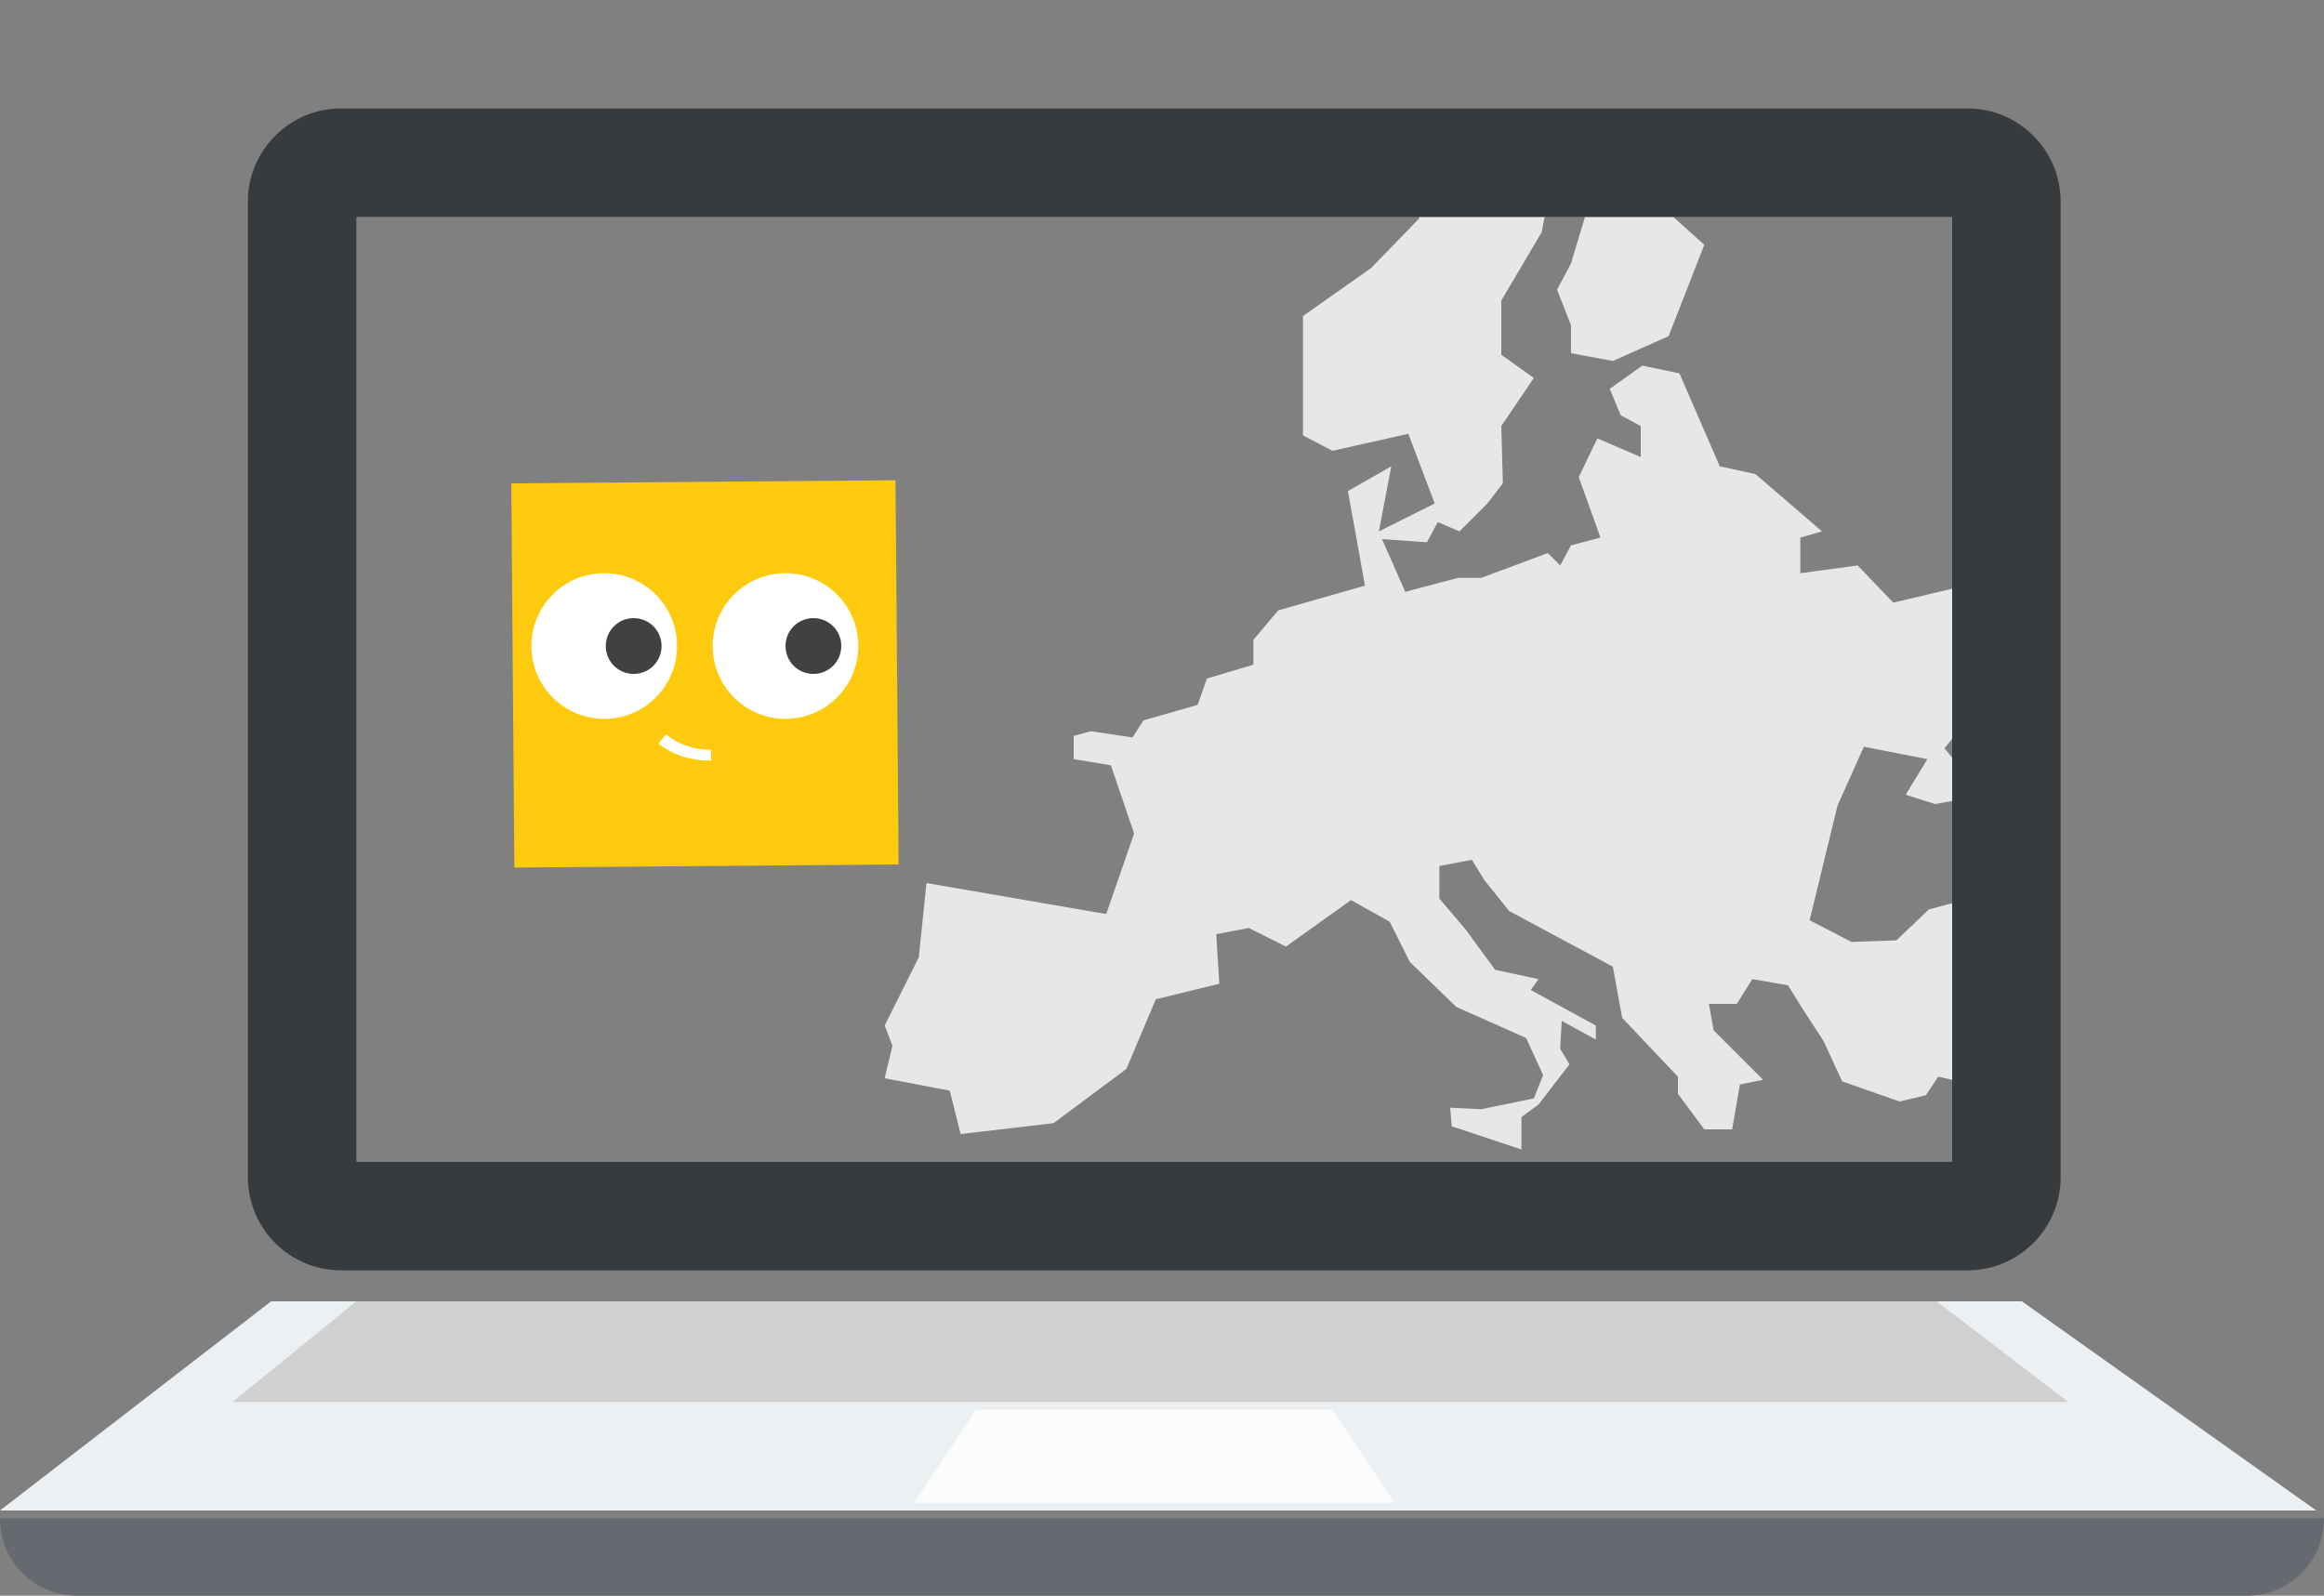 <svg id="Warstwa_1" xmlns="http://www.w3.org/2000/svg" version="1.1" viewBox="0 0 150 103"><rect x="0" y="0" width="150" height="103" fill="#808080" stroke="none"/><defs><clipPath id="clippath"><path class="st0" d="M33 31h25v25H33z"/></clipPath><style>.st0{fill:none}.st1{fill:#fff}.st8{fill:#e6e7e8}.st10{fill:#414142}</style></defs><path class="st8" d="m101.4 17-.9 1.7.9 2.3v1.8l2.7.5 3.6-1.6 2.3-5.9-2-1.8h-5.7l-.9 3z"/><path class="st8" d="m126 58.3-1.5.4-2.1 2-2.9.1-2.7-1.4 1.8-7.4 1.7-3.8 4.1.8-1.4 2.3 1.9.6 1.1-.2v-2.8l-.5-.6.5-.6V38l-3.8.9-2.3-2.4-3.7.5v-2.3l1.4-.4-4.3-3.7-2.3-.5-2.6-6-2.4-.5-2.1 1.5.7 1.7 1.3.7v2l-2.8-1.2-1.2 2.5 1.4 3.9-1.9.5-.7 1.3-.8-.8-4.3 1.6h-1.5l-3.4.9-1.5-3.4 2.9.2.7-1.3 1.4.6 1.8-1.8 1-1.3-.1-3.7 2.1-3.1-2.1-1.5v-3.5l2.6-4.4.2-1h-8.1v.1l-3.1 3.2-4.4 3.1v7.7l1.9 1 4.9-1.1 1.7 4.5-3.6 1.8.8-4.2-2.8 1.6 1.1 6.1-5.6 1.6-1.6 1.9v1.6l-3 .9-.6 1.7-3.5 1-.7 1.1-2.7-.4-1.1.3V49l2.4.4 1.5 4.4-1.8 5.2-11.6-2-.5 4.8-2.2 4.4.5 1.3-.5 2.1 4.2.8.7 2.8 6-.7 4.7-3.5 1.9-4.5 4.1-1-.2-3.2 2.1-.4 2.4 1.2 4.2-3 2.5 1.4 1.3 2.6 3 2.9 4.5 2 1.1 2.4-.6 1.5-3.4.7-2-.1.1 1.2 4.5 1.5v-2.1l1.1-.8 2-2.6-.6-1 .1-1.8 2.2 1.2v-.9l-4.2-2.3.5-.7-2.8-.6-1.9-2.6-1.7-2v-2.1l2.1-.4.8 1.3 1.6 2 6.7 3.6.6 3.3 3.6 3.8v1.1l1.7 2.3h1.8l.5-2.9 1.5-.3-3.2-3.2-.3-1.7h1.8l1-1.6 2.3.4 1 1.6 1.3 2 1.2 2.6 3.7 1.3 1.7-.4.8-1.2.9.2V58.3z"/><path class="st1" d="M127 89H22h105"/><path d="M23 14h103v61H23V14m104-7H22c-3.3 0-6 2.7-6 6v63c0 3.3 2.7 6 6 6h105c3.3 0 6-2.7 6-6V13c0-3.3-2.7-6-6-6" style="fill:#383b3e"/><path class="st0" d="M9 0h131v89H9V0"/><path d="M0 97.5 17.5 84h113l19 13.5H0Z" style="fill:#edf0f2"/><path d="m15 90.5 8-6.5h102l8.5 6.5H15Z" style="fill:#d1d0d0"/><path d="M0 98h150c0 2.8-2.2 5-5 5H5c-2.8 0-5-2.2-5-5Z" style="fill:#66696f"/><path d="m63 91-4 6h31l-4-6H63Z" style="fill:#fcfbfc"/><g style="clip-path:url(#clippath)"><path d="m57.8 31-24.8.2.2 24.8 24.8-.2-.2-24.8Z" style="fill:#feca0d"/><path class="st1" d="M43 47.4c.8.7 1.9 1 2.9 1v.7c-1.2 0-2.4-.3-3.4-1.1l.4-.5ZM43.7 41.7c0 2.6-2.1 4.7-4.7 4.7s-4.7-2.1-4.7-4.7S36.4 37 39 37s4.7 2.1 4.7 4.7Z"/><path class="st10" d="M42.7 41.7c0 1-.8 1.8-1.8 1.8s-1.8-.8-1.8-1.8.8-1.8 1.8-1.8 1.8.8 1.8 1.8Z"/><path class="st1" d="M55.4 41.7c0 2.6-2.1 4.7-4.7 4.7S46 44.3 46 41.7s2.1-4.7 4.7-4.7 4.7 2.1 4.7 4.7Z"/><path class="st10" d="M54.3 41.7c0 1-.8 1.8-1.8 1.8s-1.8-.8-1.8-1.8.8-1.8 1.8-1.8 1.8.8 1.8 1.8Z"/></g></svg>